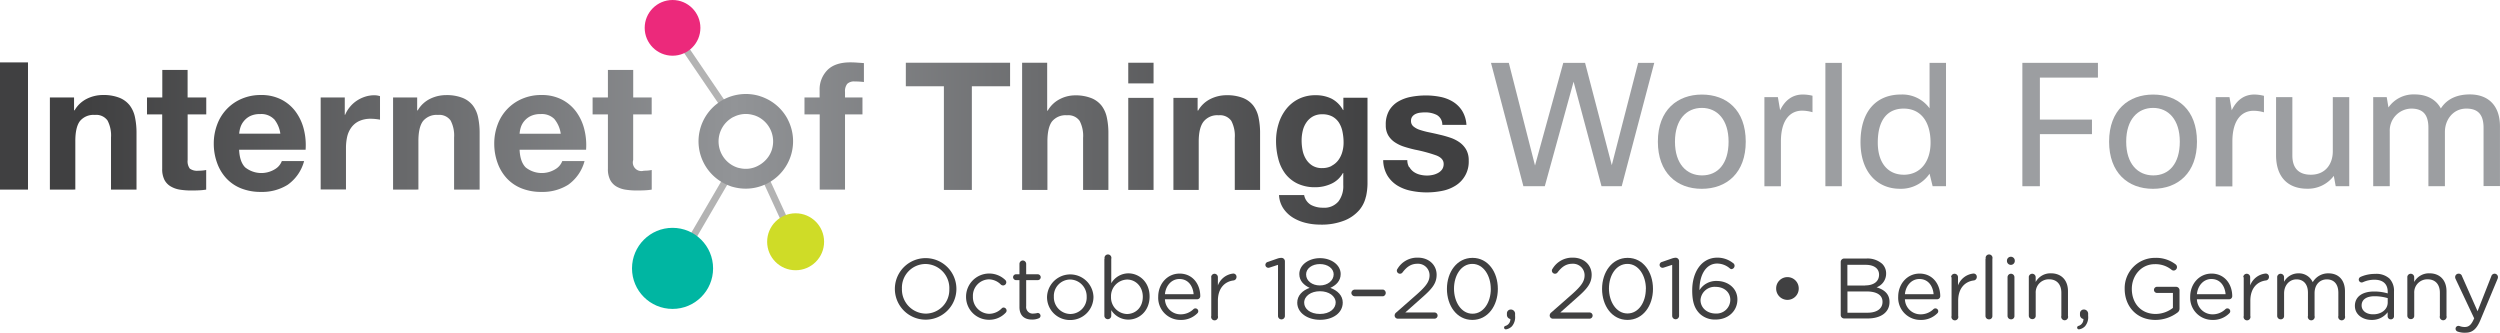 <svg id="Layer_1" data-name="Layer 1" xmlns="http://www.w3.org/2000/svg" xmlns:xlink="http://www.w3.org/1999/xlink" viewBox="0 0 725.19 96.56"><defs><style>.cls-1{fill:#b3b3b3;}.cls-2{fill:#9c9ea1;}.cls-3{fill:url(#linear-gradient);}.cls-4{fill:#00b6a2;}.cls-5{fill:#cfdc27;}.cls-6{fill:#ec297b;}.cls-7{fill:#404041;}</style><linearGradient id="linear-gradient" x1="26.28" y1="302.84" x2="452.39" y2="302.84" gradientUnits="userSpaceOnUse"><stop offset="0.06" stop-color="#404041"/><stop offset="0.5" stop-color="#929497"/><stop offset="0.94" stop-color="#404041"/></linearGradient></defs><title>IoT16_logo_1line_only_color_date</title><path class="cls-1" d="M224.16,272.19l-1.66,1.12,14.28,21a9.78,9.78,0,0,1,1.66-1.11Z" transform="translate(-26.28 -261.2)"/><path class="cls-1" d="M216.26,346.79l1.73,1,21.49-36.85a9.73,9.73,0,0,1-1.78-.91Z" transform="translate(-26.28 -261.2)"/><path class="cls-1" d="M259.61,335.16l-11.5-25a9.7,9.7,0,0,1-1.8.86l11.49,25Z" transform="translate(-26.28 -261.2)"/><polygon class="cls-2" points="475.19 18.23 467.54 47.91 459.79 18.23 453.47 18.23 445.27 48.01 437.67 18.23 432.5 18.23 441.9 54.02 448.11 54.02 456.46 23.7 464.56 54.02 470.42 54.02 479.86 18.23 475.19 18.23"/><path class="cls-2" d="M520,312.08c4.57,0,7.7-3.38,7.7-9.79s-3.33-9.79-7.75-9.79-7.8,3.33-7.8,9.79,3.38,9.79,7.86,9.79m-0.05-23.45c7.06,0,12.72,4.37,12.72,13.67,0,9-5.47,13.67-12.77,13.67s-12.72-4.72-12.72-13.67c0-9.29,5.77-13.67,12.77-13.67" transform="translate(-26.28 -261.2)"/><path class="cls-2" d="M538.09,315.21V289.37H542l0.65,3.82c1.44-3,3.68-4.57,6.56-4.57a11.83,11.83,0,0,1,2.83.35v4.78a11.31,11.31,0,0,0-3-.45c-3.28,0-6.16,2.44-6.16,8.94v13h-4.77Z" transform="translate(-26.28 -261.2)"/><rect class="cls-2" x="529.5" y="18.24" width="4.77" height="35.78"/><path class="cls-2" d="M578.49,311.89c4.92,0,7.8-3.88,7.8-9.3,0-6.31-3-9.89-7.8-9.89-4.52,0-7.51,3.08-7.51,9.84,0,6.21,3.18,9.34,7.51,9.34m8.4,3.33L586,311.59a10,10,0,0,1-8.6,4.37c-6.51,0-11.43-4.77-11.43-13.52,0-9.24,4.82-13.82,11.73-13.82a9.74,9.74,0,0,1,8.3,4V279.43h4.77v35.78h-3.92Z" transform="translate(-26.28 -261.2)"/><polygon class="cls-2" points="586.64 18.23 586.64 54.02 591.72 54.02 591.72 38.91 606.83 38.91 606.83 34.69 591.72 34.69 591.72 22.51 608.56 22.51 608.56 18.23 586.64 18.23"/><path class="cls-2" d="M650.89,312.08c4.57,0,7.7-3.38,7.7-9.79s-3.33-9.79-7.75-9.79-7.8,3.33-7.8,9.79,3.38,9.79,7.86,9.79m-0.05-23.45c7.06,0,12.72,4.37,12.72,13.67,0,9-5.47,13.67-12.77,13.67s-12.72-4.72-12.72-13.67c0-9.29,5.77-13.67,12.77-13.67" transform="translate(-26.28 -261.2)"/><path class="cls-2" d="M669,315.21V289.37H673l0.65,3.82c1.44-3,3.68-4.57,6.56-4.57A11.8,11.8,0,0,1,683,289v4.78a11.31,11.31,0,0,0-3-.45c-3.28,0-6.16,2.44-6.16,8.94v13H669Z" transform="translate(-26.28 -261.2)"/><path class="cls-2" d="M691.24,289.37v16.94c0,3.83,2,5.57,5.37,5.57,4.32,0,6.36-3.23,6.36-6.76V289.37h4.77v25.84h-3.93l-0.55-3a9.33,9.33,0,0,1-7.75,3.73c-5.32,0-9-3.13-9-9.74V289.37h4.77Z" transform="translate(-26.28 -261.2)"/><path class="cls-2" d="M714.69,315.21V289.37h3.92l0.5,3a8.85,8.85,0,0,1,7.6-3.78c3.43,0,6.16,1.39,7.6,4.07,2-3.13,5.26-4.07,8.4-4.07,5.27,0,8.75,3.13,8.75,9.29v17.29H746.7V298.27c0-3.93-1.69-5.57-5-5.57-3.83,0-6.21,3.23-6.21,6.76v15.75H730.7V298.27c0-4-1.74-5.57-5-5.57a6.37,6.37,0,0,0-6.21,6.61v15.9h-4.77Z" transform="translate(-26.28 -261.2)"/><path class="cls-3" d="M435.1,309.66a4.3,4.3,0,0,0,1.27,1.4,5.42,5.42,0,0,0,1.78.8,8.38,8.38,0,0,0,2.09.26,7.82,7.82,0,0,0,1.63-.18,5.58,5.58,0,0,0,1.55-.57,3.53,3.53,0,0,0,1.16-1,2.71,2.71,0,0,0,.47-1.63q0-1.65-2.2-2.48a44.15,44.15,0,0,0-6.12-1.65q-1.6-.36-3.13-0.85a10.64,10.64,0,0,1-2.71-1.29,6.26,6.26,0,0,1-1.91-2,5.7,5.7,0,0,1-.72-3,8,8,0,0,1,1-4.24,7.43,7.43,0,0,1,2.66-2.61,11.67,11.67,0,0,1,3.72-1.34,22.88,22.88,0,0,1,4.24-.39,21.22,21.22,0,0,1,4.21.41,11.18,11.18,0,0,1,3.64,1.4,8.37,8.37,0,0,1,2.66,2.61,8.78,8.78,0,0,1,1.27,4.11h-7a3.22,3.22,0,0,0-1.6-2.87,7.35,7.35,0,0,0-3.41-.75,12.62,12.62,0,0,0-1.34.08,4.51,4.51,0,0,0-1.32.34,2.69,2.69,0,0,0-1,.75,2,2,0,0,0-.41,1.32,2,2,0,0,0,.72,1.6,5.6,5.6,0,0,0,1.89,1,23.62,23.62,0,0,0,2.66.7q1.5,0.31,3,.67a31.62,31.62,0,0,1,3.13.88,10.35,10.35,0,0,1,2.71,1.37,6.62,6.62,0,0,1,1.91,2.12,6.23,6.23,0,0,1,.72,3.13,8.12,8.12,0,0,1-3.83,7.29,11.36,11.36,0,0,1-3.9,1.52,22.79,22.79,0,0,1-4.47.44,22.19,22.19,0,0,1-4.55-.47,12.05,12.05,0,0,1-4-1.55,8.86,8.86,0,0,1-2.84-2.87,9,9,0,0,1-1.22-4.47h7a4,4,0,0,0,.49,2m-12.51,8.61a9.06,9.06,0,0,1-1.89,3.85,11.23,11.23,0,0,1-4.19,3,18,18,0,0,1-7.34,1.24,17.13,17.13,0,0,1-4-.49,12.77,12.77,0,0,1-3.72-1.52,9.16,9.16,0,0,1-2.79-2.66,7.71,7.71,0,0,1-1.27-3.9h7.29a4.19,4.19,0,0,0,2,2.87,7.24,7.24,0,0,0,3.46.8,5.33,5.33,0,0,0,4.52-1.86,7.3,7.3,0,0,0,1.37-4.7v-3.51h-0.1a7.28,7.28,0,0,1-3.39,3.13,11,11,0,0,1-4.62,1,11.69,11.69,0,0,1-5.17-1.06,9.81,9.81,0,0,1-3.57-2.9,12.06,12.06,0,0,1-2-4.29,20.34,20.34,0,0,1-.65-5.19,16.66,16.66,0,0,1,.75-5,13,13,0,0,1,2.2-4.24,10.59,10.59,0,0,1,3.59-2.92,10.78,10.78,0,0,1,4.94-1.09,10.32,10.32,0,0,1,4.62,1,8,8,0,0,1,3.33,3.31h0.1v-3.57h7v25a17.94,17.94,0,0,1-.44,3.67m-10.05-8.89a5.73,5.73,0,0,0,2-1.65,7.3,7.3,0,0,0,1.16-2.35,9.71,9.71,0,0,0,.39-2.77,15.1,15.1,0,0,0-.31-3.13,7.79,7.79,0,0,0-1-2.61,5.38,5.38,0,0,0-1.91-1.81,6.06,6.06,0,0,0-3-.67,5.39,5.39,0,0,0-2.66.62,5.62,5.62,0,0,0-1.86,1.68,7.1,7.1,0,0,0-1.09,2.43,12,12,0,0,0-.34,2.87,14.67,14.67,0,0,0,.28,2.87,7.77,7.77,0,0,0,1,2.56,5.74,5.74,0,0,0,1.84,1.86,5.19,5.19,0,0,0,2.84.72,5.85,5.85,0,0,0,2.74-.62m-38.87-19.8v3.72h0.16a8.41,8.41,0,0,1,3.62-3.38,10.45,10.45,0,0,1,4.55-1.06,12.46,12.46,0,0,1,4.83.8,7.16,7.16,0,0,1,3,2.22,8.58,8.58,0,0,1,1.52,3.46,21.58,21.58,0,0,1,.44,4.52V316.3h-7.34V301.21a9.36,9.36,0,0,0-1-4.94,4,4,0,0,0-3.67-1.63,5.08,5.08,0,0,0-4.34,1.78Q374,298.21,374,302.3v14h-7.34V289.58h7ZM360.9,316.3h-7.34V289.58h7.34V316.3Zm-7.34-36.9h7.34v6h-7.34v-6Zm-23.52,0v13.9h0.16a8.48,8.48,0,0,1,3.57-3.38,9.61,9.61,0,0,1,4.24-1.06,12.46,12.46,0,0,1,4.83.8,7.17,7.17,0,0,1,3,2.22,8.6,8.6,0,0,1,1.52,3.46,21.46,21.46,0,0,1,.44,4.52V316.3h-7.34V301.21a9.36,9.36,0,0,0-1-4.94,4,4,0,0,0-3.67-1.63,5.08,5.08,0,0,0-4.34,1.78q-1.34,1.78-1.34,5.87v14h-7.34V279.4h7.34Zm-41,6.82V279.4h30.24v6.82H308.19V316.3h-8.11V286.22H289Zm-73.72,3.26v4.91h-5.37v13.23a2.49,2.49,0,0,0,3.1,3.1q0.62,0,1.19-.05a10.25,10.25,0,0,0,1.09-.16v5.69a17.83,17.83,0,0,1-2.07.21q-1.14.05-2.22,0.05a21.59,21.59,0,0,1-3.23-.23,7.61,7.61,0,0,1-2.69-.91,4.78,4.78,0,0,1-1.83-1.91,6.83,6.83,0,0,1-.67-3.26V294.39h-4.44v-4.91h4.44v-8h7.34v8h5.37ZM178.8,309.79a7.52,7.52,0,0,0,8.58.49,4.61,4.61,0,0,0,2-2.35h6.46a12.26,12.26,0,0,1-4.75,6.87,14,14,0,0,1-7.75,2.07,15.25,15.25,0,0,1-5.69-1,11.81,11.81,0,0,1-4.29-2.87,12.91,12.91,0,0,1-2.71-4.44,16.26,16.26,0,0,1-1-5.69,15.61,15.61,0,0,1,1-5.58,12.92,12.92,0,0,1,7.11-7.44,13.86,13.86,0,0,1,5.56-1.09,12.68,12.68,0,0,1,5.94,1.32,11.86,11.86,0,0,1,4.16,3.54,14.54,14.54,0,0,1,2.35,5.07,18.85,18.85,0,0,1,.52,5.94H177q0.16,3.57,1.81,5.17m8.3-14.06a5.16,5.16,0,0,0-4-1.45,6.4,6.4,0,0,0-2.92.59,5.56,5.56,0,0,0-1.86,1.47,5.39,5.39,0,0,0-1,1.86A8.29,8.29,0,0,0,177,300h11.94a8.51,8.51,0,0,0-1.83-4.24m-39.82-6.25v3.72h0.16a8.43,8.43,0,0,1,3.62-3.38,10.48,10.48,0,0,1,4.55-1.06,12.46,12.46,0,0,1,4.83.8,7.16,7.16,0,0,1,3,2.22,8.59,8.59,0,0,1,1.52,3.46,21.6,21.6,0,0,1,.44,4.52V316.2H158V301.11a9.37,9.37,0,0,0-1-4.94,4,4,0,0,0-3.67-1.63,5.09,5.09,0,0,0-4.34,1.78q-1.35,1.78-1.34,5.87v14H140.3V289.48h7Zm-21,0v5h0.1a9,9,0,0,1,1.4-2.3,9.12,9.12,0,0,1,2-1.81,9.88,9.88,0,0,1,2.43-1.16,8.79,8.79,0,0,1,2.69-.41,5.7,5.7,0,0,1,1.6.26v6.82q-0.52-.1-1.24-0.18a13.08,13.08,0,0,0-1.4-.08,7.84,7.84,0,0,0-3.41.67,5.91,5.91,0,0,0-2.25,1.84A7.36,7.36,0,0,0,127,300.8a14.83,14.83,0,0,0-.36,3.36v12h-7.34V289.48h7ZM97.45,309.79a7.52,7.52,0,0,0,8.58.49,4.61,4.61,0,0,0,2-2.35h6.46a12.26,12.26,0,0,1-4.76,6.87,14,14,0,0,1-7.75,2.07,15.25,15.25,0,0,1-5.69-1A11.82,11.82,0,0,1,92,313a12.91,12.91,0,0,1-2.71-4.44,16.26,16.26,0,0,1-1-5.69,15.58,15.58,0,0,1,1-5.58,12.91,12.91,0,0,1,7.11-7.44,13.85,13.85,0,0,1,5.56-1.09,12.69,12.69,0,0,1,5.94,1.32,11.85,11.85,0,0,1,4.16,3.54,14.58,14.58,0,0,1,2.35,5.07,18.9,18.9,0,0,1,.52,5.94H95.64q0.16,3.57,1.81,5.17m8.29-14.06a5.16,5.16,0,0,0-4-1.45,6.38,6.38,0,0,0-2.92.59A5.54,5.54,0,0,0,97,296.35a5.36,5.36,0,0,0-1,1.86,8.41,8.41,0,0,0-.34,1.76h11.94a8.49,8.49,0,0,0-1.83-4.24m-19.66-6.25v4.91H80.71v13.23a3.59,3.59,0,0,0,.62,2.48,3.59,3.59,0,0,0,2.48.62q0.62,0,1.19-.05a10.32,10.32,0,0,0,1.09-.16v5.69a17.83,17.83,0,0,1-2.07.21q-1.14.05-2.22,0.05a21.55,21.55,0,0,1-3.23-.23,7.58,7.58,0,0,1-2.69-.91A4.76,4.76,0,0,1,74,313.41a6.81,6.81,0,0,1-.67-3.26V294.39H68.92v-4.91h4.44v-8h7.34v8h5.38Zm-38.35,0v3.72h0.16a8.43,8.43,0,0,1,3.62-3.38,10.48,10.48,0,0,1,4.55-1.06,12.46,12.46,0,0,1,4.83.8,7.15,7.15,0,0,1,3,2.22,8.59,8.59,0,0,1,1.52,3.46,21.6,21.6,0,0,1,.44,4.52V316.2H58.48V301.11a9.37,9.37,0,0,0-1-4.94,4,4,0,0,0-3.67-1.63,5.09,5.09,0,0,0-4.34,1.78q-1.35,1.78-1.34,5.87v14H40.75V289.48h7ZM34.4,316.2H26.28V279.3H34.4v36.9Zm229.66-21.81V316.2h7.34V294.39h5.06v-4.91H271.4v-1.6a3.43,3.43,0,0,1,.64-2.35,2.82,2.82,0,0,1,2.15-.7,22.51,22.51,0,0,1,2.69.16V279.5l-1.91-.13q-1-.08-2-0.08-4.5,0-6.72,2.28a8,8,0,0,0-2.22,5.84v2.07h-4.39v4.91h4.39Zm-9.3,1.38a13.64,13.64,0,0,0-6.31-6,13.89,13.89,0,0,0-1.62-.64l-0.19-.07a13.83,13.83,0,0,0-10.45,1l0,0a13.93,13.93,0,0,0-1.44.89,13.74,13.74,0,0,0,2.79,24c0.34,0.14.69,0.27,1,.38l0.61,0.16A13.75,13.75,0,0,0,254.75,295.77Zm-4.55,8.78a7.9,7.9,0,0,1-2.37,3.6,8.1,8.1,0,0,1-1.42,1A7.54,7.54,0,0,1,241,310c-0.24-.05-0.48-0.09-0.71-0.16a8.07,8.07,0,0,1-.94-0.36,8,8,0,0,1-1.57-13.55,8,8,0,0,1,1.13-.74l0.36-.16a7.82,7.82,0,0,1,3.35-.77,8,8,0,0,1,2.11.3l0.25,0.06a8,8,0,0,1,1.38.57A8,8,0,0,1,250.2,304.55Z" transform="translate(-26.28 -261.2)"/><circle class="cls-4" cx="195.09" cy="77.85" r="11.76"/><circle class="cls-5" cx="230.79" cy="70.13" r="8.26"/><circle class="cls-6" cx="195.09" cy="8.08" r="8.08"/><path class="cls-7" d="M285.86,345v0a8.92,8.92,0,1,1,17.85,0v0A8.92,8.92,0,1,1,285.86,345Zm15.8,0v0a7,7,0,0,0-6.9-7.22,6.87,6.87,0,0,0-6.85,7.17v0a7,7,0,0,0,6.9,7.22A6.87,6.87,0,0,0,301.65,345Z" transform="translate(-26.28 -261.2)"/><path class="cls-7" d="M306.51,347.28v0a6.72,6.72,0,0,1,11.37-4.87,0.9,0.9,0,0,1,.3.67,0.92,0.92,0,0,1-.92.92,1,1,0,0,1-.62-0.22,5,5,0,0,0-3.52-1.55,4.77,4.77,0,0,0-4.62,5v0a4.83,4.83,0,0,0,4.75,5,5.17,5.17,0,0,0,3.6-1.57,0.76,0.76,0,0,1,.55-0.25,0.9,0.9,0,0,1,.87.88,0.87,0.87,0,0,1-.25.6,6.5,6.5,0,0,1-4.87,2.07A6.63,6.63,0,0,1,306.51,347.28Z" transform="translate(-26.28 -261.2)"/><path class="cls-7" d="M322,350.26v-7.8h-1a0.88,0.88,0,0,1-.85-0.85,0.86,0.86,0,0,1,.85-0.85h1v-3a1,1,0,0,1,.95-1,1,1,0,0,1,1,1v3h3.35a0.88,0.88,0,0,1,.87.85,0.86,0.86,0,0,1-.87.85h-3.35V350a1.91,1.91,0,0,0,2.17,2.15,5.45,5.45,0,0,0,1.17-.17,0.83,0.83,0,0,1,.82.82,0.8,0.8,0,0,1-.55.75,4.87,4.87,0,0,1-1.9.35C323.58,353.91,322,352.88,322,350.26Z" transform="translate(-26.28 -261.2)"/><path class="cls-7" d="M330,347.28v0a6.74,6.74,0,0,1,13.47,0v0a6.71,6.71,0,0,1-6.77,6.75A6.62,6.62,0,0,1,330,347.28Zm11.5,0v0a4.89,4.89,0,0,0-4.8-5,4.77,4.77,0,0,0-4.72,5v0a4.85,4.85,0,0,0,4.77,5A4.77,4.77,0,0,0,341.5,347.28Z" transform="translate(-26.28 -261.2)"/><path class="cls-7" d="M346.71,336.29a1,1,0,1,1,1.92,0v7.07a5.81,5.81,0,0,1,4.95-2.87c3.1,0,6.17,2.45,6.17,6.7v0c0,4.22-3,6.72-6.17,6.72a5.83,5.83,0,0,1-4.95-2.75v1.63a1,1,0,0,1-1,1,1,1,0,0,1-1-1V336.29Zm11.07,11v0c0-3-2.1-5-4.55-5a4.82,4.82,0,0,0-4.67,5v0a4.81,4.81,0,0,0,4.67,5C355.73,352.23,357.78,350.38,357.78,347.26Z" transform="translate(-26.28 -261.2)"/><path class="cls-7" d="M368.7,354a6.42,6.42,0,0,1-6.45-6.72v0c0-3.72,2.62-6.72,6.2-6.72,3.82,0,6,3.12,6,6.55a0.9,0.9,0,0,1-.9.9h-9.35a4.51,4.51,0,0,0,4.55,4.37,5.28,5.28,0,0,0,3.72-1.5,0.83,0.83,0,0,1,1.4.6,0.83,0.83,0,0,1-.3.63A6.57,6.57,0,0,1,368.7,354Zm3.82-7.47c-0.2-2.35-1.55-4.4-4.12-4.4-2.25,0-3.95,1.88-4.2,4.4h8.32Z" transform="translate(-26.28 -261.2)"/><path class="cls-7" d="M377.61,341.61a1,1,0,0,1,.95-1,1,1,0,0,1,1,1V344a5.35,5.35,0,0,1,4.45-3.45,0.93,0.93,0,0,1,.95,1,1,1,0,0,1-.85,1c-2.5.3-4.55,2.17-4.55,5.9v4.4a1,1,0,1,1-1.92,0V341.61Z" transform="translate(-26.28 -261.2)"/><path class="cls-7" d="M397.06,338l-2.45.8a1.36,1.36,0,0,1-.42.08,0.86,0.86,0,0,1-.85-0.85,0.9,0.9,0,0,1,.7-0.85l2.87-1A3.76,3.76,0,0,1,398,336h0a1,1,0,0,1,1,1v15.85a1,1,0,0,1-1,1,1,1,0,0,1-1-1V338Z" transform="translate(-26.28 -261.2)"/><path class="cls-7" d="M402.58,349v0c0-2.07,1.5-3.55,3.6-4.3-1.62-.75-3-2-3-4v0c0-2.7,2.77-4.62,6-4.62s6,1.92,6,4.62v0c0,2-1.37,3.27-3,4,2.07,0.77,3.6,2.2,3.6,4.27v0c0,3-2.85,5-6.57,5S402.58,351.91,402.58,349Zm11.15,0v0c0-1.95-2-3.32-4.57-3.32s-4.57,1.38-4.57,3.32v0c0,1.75,1.7,3.27,4.57,3.27S413.73,350.71,413.73,348.93Zm-0.58-8.2v0c0-1.72-1.72-3-4-3s-4,1.28-4,3v0c0,1.9,1.77,3.2,4,3.2S413.15,342.63,413.15,340.73Z" transform="translate(-26.28 -261.2)"/><path class="cls-7" d="M418.28,346.16a1,1,0,0,1,.95-0.95h8.3a1,1,0,0,1,0,1.92h-8.3A1,1,0,0,1,418.28,346.16Z" transform="translate(-26.28 -261.2)"/><path class="cls-7" d="M431.31,351.83l6-5.27c2.7-2.4,3.65-3.75,3.65-5.5a3.34,3.34,0,0,0-3.52-3.35c-1.85,0-3.1.9-4.35,2.55a0.91,0.91,0,0,1-1.62-.55,0.87,0.87,0,0,1,.2-0.55,6.62,6.62,0,0,1,5.92-3.22c3.15,0,5.42,2.1,5.42,4.95v0c0,2.55-1.35,4.12-4.42,6.8l-4.67,4.15h8.47a0.9,0.9,0,1,1,0,1.8H431.83a0.93,0.93,0,0,1-1-.92A1.14,1.14,0,0,1,431.31,351.83Z" transform="translate(-26.28 -261.2)"/><path class="cls-7" d="M446,345v0c0-4.9,2.92-9,7.42-9s7.35,4.1,7.35,9v0c0,4.9-2.9,9-7.4,9S446,349.88,446,345Zm12.72,0v0c0-3.82-2.1-7.25-5.35-7.25s-5.32,3.35-5.32,7.2v0c0,3.82,2.1,7.25,5.37,7.25S458.73,348.81,458.73,345Z" transform="translate(-26.28 -261.2)"/><path class="cls-7" d="M463,355.73a2,2,0,0,0,1.4-2,1.2,1.2,0,0,1-1-1.2v-0.4a1.12,1.12,0,0,1,1.15-1.15,1.24,1.24,0,0,1,1.22,1.37v0.48a4.05,4.05,0,0,1-.9,3,3.06,3.06,0,0,1-1.7.9A0.49,0.49,0,0,1,463,355.73Z" transform="translate(-26.28 -261.2)"/><path class="cls-7" d="M476.28,351.83l6-5.27c2.7-2.4,3.65-3.75,3.65-5.5a3.34,3.34,0,0,0-3.52-3.35c-1.85,0-3.1.9-4.35,2.55a0.91,0.91,0,0,1-1.62-.55,0.87,0.87,0,0,1,.2-0.55,6.62,6.62,0,0,1,5.92-3.22c3.15,0,5.42,2.1,5.42,4.95v0c0,2.55-1.35,4.12-4.42,6.8l-4.67,4.15h8.47a0.9,0.9,0,1,1,0,1.8H476.81a0.93,0.93,0,0,1-1-.92A1.14,1.14,0,0,1,476.28,351.83Z" transform="translate(-26.28 -261.2)"/><path class="cls-7" d="M491,345v0c0-4.9,2.92-9,7.42-9s7.35,4.1,7.35,9v0c0,4.9-2.9,9-7.4,9S491,349.88,491,345Zm12.72,0v0c0-3.82-2.1-7.25-5.35-7.25S493,341,493,344.88v0c0,3.82,2.1,7.25,5.37,7.25S503.7,348.81,503.7,345Z" transform="translate(-26.28 -261.2)"/><path class="cls-7" d="M511.41,338l-2.45.8a1.36,1.36,0,0,1-.42.08,0.86,0.86,0,0,1-.85-0.85,0.9,0.9,0,0,1,.7-0.85l2.88-1a3.76,3.76,0,0,1,1.07-.22h0a1,1,0,0,1,1,1v15.85a1,1,0,0,1-1,1,1,1,0,0,1-1-1V338Z" transform="translate(-26.28 -261.2)"/><path class="cls-7" d="M519.35,352.21c-1.4-1.4-2.2-3.2-2.2-6.77v0c0-5.32,2.7-9.5,7.27-9.5a7.25,7.25,0,0,1,4.55,1.55,0.94,0.94,0,0,1,.47.83,1,1,0,0,1-.95.95A1,1,0,0,1,528,339a5.67,5.67,0,0,0-3.62-1.35c-3.17,0-5.15,3.2-5.12,7.72a5.67,5.67,0,0,1,5-2.67c3.25,0,6,2.1,6,5.37v0c0,3.37-2.72,5.82-6.27,5.82A6.36,6.36,0,0,1,519.35,352.21Zm8.85-4v-0.05c0-2.15-1.75-3.75-4.27-3.75a4.1,4.1,0,0,0-4.37,3.82v0c0,2.22,1.85,3.92,4.42,3.92A4,4,0,0,0,528.2,348.23Z" transform="translate(-26.28 -261.2)"/><path class="cls-7" d="M541.5,344.91v-0.05a3.27,3.27,0,0,1,6.55,0v0.05A3.27,3.27,0,0,1,541.5,344.91Z" transform="translate(-26.28 -261.2)"/><path class="cls-7" d="M560.23,337.19a1,1,0,0,1,1-1h6.47a6.42,6.42,0,0,1,4.57,1.55,3.88,3.88,0,0,1,1.13,2.8v0a4.22,4.22,0,0,1-2.77,4c2.07,0.63,3.75,1.82,3.75,4.22v0.05c0,3-2.52,4.77-6.35,4.77h-6.8a1,1,0,0,1-1-1v-15.5Zm7.12,6.8c2.37,0,4-1.08,4-3.12v0c0-1.72-1.37-2.85-3.87-2.85h-5.32v6h5.17Zm0.7,7.92c2.65,0,4.3-1.17,4.3-3.12v-0.05c0-1.9-1.6-3-4.65-3h-5.52v6.17h5.87Z" transform="translate(-26.28 -261.2)"/><path class="cls-7" d="M583.35,354a6.42,6.42,0,0,1-6.45-6.72v0c0-3.72,2.62-6.72,6.2-6.72,3.82,0,6,3.12,6,6.55a0.9,0.9,0,0,1-.9.9h-9.35a4.51,4.51,0,0,0,4.55,4.37,5.28,5.28,0,0,0,3.72-1.5,0.83,0.83,0,0,1,1.4.6,0.83,0.83,0,0,1-.3.63A6.57,6.57,0,0,1,583.35,354Zm3.82-7.47c-0.2-2.35-1.55-4.4-4.12-4.4-2.25,0-3.95,1.88-4.2,4.4h8.32Z" transform="translate(-26.28 -261.2)"/><path class="cls-7" d="M592.25,341.61a1,1,0,0,1,1-1,1,1,0,0,1,1,1V344a5.35,5.35,0,0,1,4.45-3.45,0.93,0.93,0,0,1,1,1,1,1,0,0,1-.85,1c-2.5.3-4.55,2.17-4.55,5.9v4.4a1,1,0,1,1-1.92,0V341.61Z" transform="translate(-26.28 -261.2)"/><path class="cls-7" d="M602.3,336.29a1,1,0,1,1,1.92,0v16.55a0.94,0.94,0,0,1-1,1,1,1,0,0,1-1-1V336.29Z" transform="translate(-26.28 -261.2)"/><path class="cls-7" d="M608.45,336.71a1.14,1.14,0,0,1,2.27,0V337a1.14,1.14,0,0,1-2.27,0v-0.33Zm0.17,4.9a1,1,0,0,1,1-1,1,1,0,0,1,1,1v11.22a0.94,0.94,0,0,1-1,1,1,1,0,0,1-1-1V341.61Z" transform="translate(-26.28 -261.2)"/><path class="cls-7" d="M614.78,341.61a1,1,0,0,1,1-1,1,1,0,0,1,1,1V343a4.89,4.89,0,0,1,4.42-2.52c3.12,0,4.95,2.1,4.95,5.17v7.17a1,1,0,1,1-1.92,0v-6.7c0-2.4-1.3-3.9-3.57-3.9a3.8,3.8,0,0,0-3.87,4v6.55a0.94,0.94,0,0,1-1,1,1,1,0,0,1-1-1V341.61Z" transform="translate(-26.28 -261.2)"/><path class="cls-7" d="M629.23,355.73a2,2,0,0,0,1.4-2,1.2,1.2,0,0,1-1-1.2v-0.4a1.12,1.12,0,0,1,1.15-1.15,1.24,1.24,0,0,1,1.22,1.37v0.48a4.05,4.05,0,0,1-.9,3,3.06,3.06,0,0,1-1.7.9A0.49,0.49,0,0,1,629.23,355.73Z" transform="translate(-26.28 -261.2)"/><path class="cls-7" d="M642.6,345v0a8.78,8.78,0,0,1,8.77-9,9.32,9.32,0,0,1,6,1.88,1,1,0,0,1-.58,1.8,1,1,0,0,1-.62-0.25,7.41,7.41,0,0,0-4.85-1.6c-3.87,0-6.65,3.27-6.65,7.17v0c0,4.17,2.67,7.27,6.92,7.27a8.23,8.23,0,0,0,5-1.75v-4.35h-4.7a0.89,0.89,0,0,1,0-1.77h5.62a1,1,0,0,1,1,1v5.32a1.41,1.41,0,0,1-.67,1.2A10.66,10.66,0,0,1,651.5,354C646,354,642.6,350,642.6,345Z" transform="translate(-26.28 -261.2)"/><path class="cls-7" d="M668.05,354a6.42,6.42,0,0,1-6.45-6.72v0c0-3.72,2.62-6.72,6.2-6.72,3.82,0,6,3.12,6,6.55a0.9,0.9,0,0,1-.9.9h-9.35a4.51,4.51,0,0,0,4.55,4.37,5.28,5.28,0,0,0,3.72-1.5,0.83,0.83,0,0,1,1.4.6,0.83,0.83,0,0,1-.3.63A6.57,6.57,0,0,1,668.05,354Zm3.82-7.47c-0.2-2.35-1.55-4.4-4.12-4.4-2.25,0-3.95,1.88-4.2,4.4h8.32Z" transform="translate(-26.28 -261.2)"/><path class="cls-7" d="M677,341.61a1,1,0,0,1,1-1,1,1,0,0,1,1,1V344a5.35,5.35,0,0,1,4.45-3.45,0.93,0.93,0,0,1,1,1,1,1,0,0,1-.85,1c-2.5.3-4.55,2.17-4.55,5.9v4.4a1,1,0,1,1-1.92,0V341.61Z" transform="translate(-26.28 -261.2)"/><path class="cls-7" d="M686.83,341.61a1,1,0,0,1,1-1,1,1,0,0,1,1,1v1.33a4.72,4.72,0,0,1,4.17-2.45,4.39,4.39,0,0,1,4.15,2.57,5.15,5.15,0,0,1,4.55-2.57c3,0,4.8,2,4.8,5.2v7.15a1,1,0,1,1-1.92,0v-6.7c0-2.5-1.25-3.9-3.35-3.9-1.95,0-3.55,1.45-3.55,4v6.6a1,1,0,1,1-1.92,0v-6.75c0-2.42-1.27-3.85-3.32-3.85s-3.6,1.7-3.6,4.07v6.52a0.94,0.94,0,0,1-1,1,1,1,0,0,1-1-1V341.61Z" transform="translate(-26.28 -261.2)"/><path class="cls-7" d="M709.38,349.93v0c0-2.72,2.25-4.17,5.52-4.17a13.72,13.72,0,0,1,4,.55v-0.45c0-2.32-1.42-3.52-3.85-3.52a8.06,8.06,0,0,0-3.35.72,1,1,0,0,1-.35.08,0.85,0.85,0,0,1-.85-0.82,0.88,0.88,0,0,1,.52-0.8,10.2,10.2,0,0,1,4.22-.87A5.67,5.67,0,0,1,719.4,342a5.1,5.1,0,0,1,1.32,3.77v7.07a0.91,0.91,0,0,1-.92,1,0.89,0.89,0,0,1-.92-0.9v-1.17A5.66,5.66,0,0,1,714.2,354C711.8,354,709.38,352.58,709.38,349.93Zm9.52-1v-1.25a13.5,13.5,0,0,0-3.8-.55c-2.42,0-3.77,1-3.77,2.67v0c0,1.63,1.5,2.57,3.25,2.57C717,352.43,718.9,351,718.9,348.93Z" transform="translate(-26.28 -261.2)"/><path class="cls-7" d="M724.58,341.61a1,1,0,0,1,1-1,1,1,0,0,1,1,1V343a4.89,4.89,0,0,1,4.42-2.52c3.12,0,4.95,2.1,4.95,5.17v7.17a1,1,0,1,1-1.92,0v-6.7c0-2.4-1.3-3.9-3.57-3.9a3.8,3.8,0,0,0-3.87,4v6.55a0.94,0.94,0,0,1-1,1,1,1,0,0,1-1-1V341.61Z" transform="translate(-26.28 -261.2)"/><path class="cls-7" d="M739.18,357.38a0.88,0.88,0,0,1-.6-0.83,0.83,0.83,0,0,1,.82-0.82,1.47,1.47,0,0,1,.48.1,4,4,0,0,0,1.4.22c1.2,0,1.9-.72,2.6-2.3l0.1-.2-5.4-11.45a1.34,1.34,0,0,1-.12-0.52,1,1,0,0,1,1-1,1,1,0,0,1,1,.75l4.5,10.15,4-10.17a1,1,0,0,1,.92-0.72,1,1,0,0,1,1,1,1.63,1.63,0,0,1-.1.47l-5,12c-1.12,2.67-2.37,3.65-4.32,3.65A6.09,6.09,0,0,1,739.18,357.38Z" transform="translate(-26.28 -261.2)"/></svg>